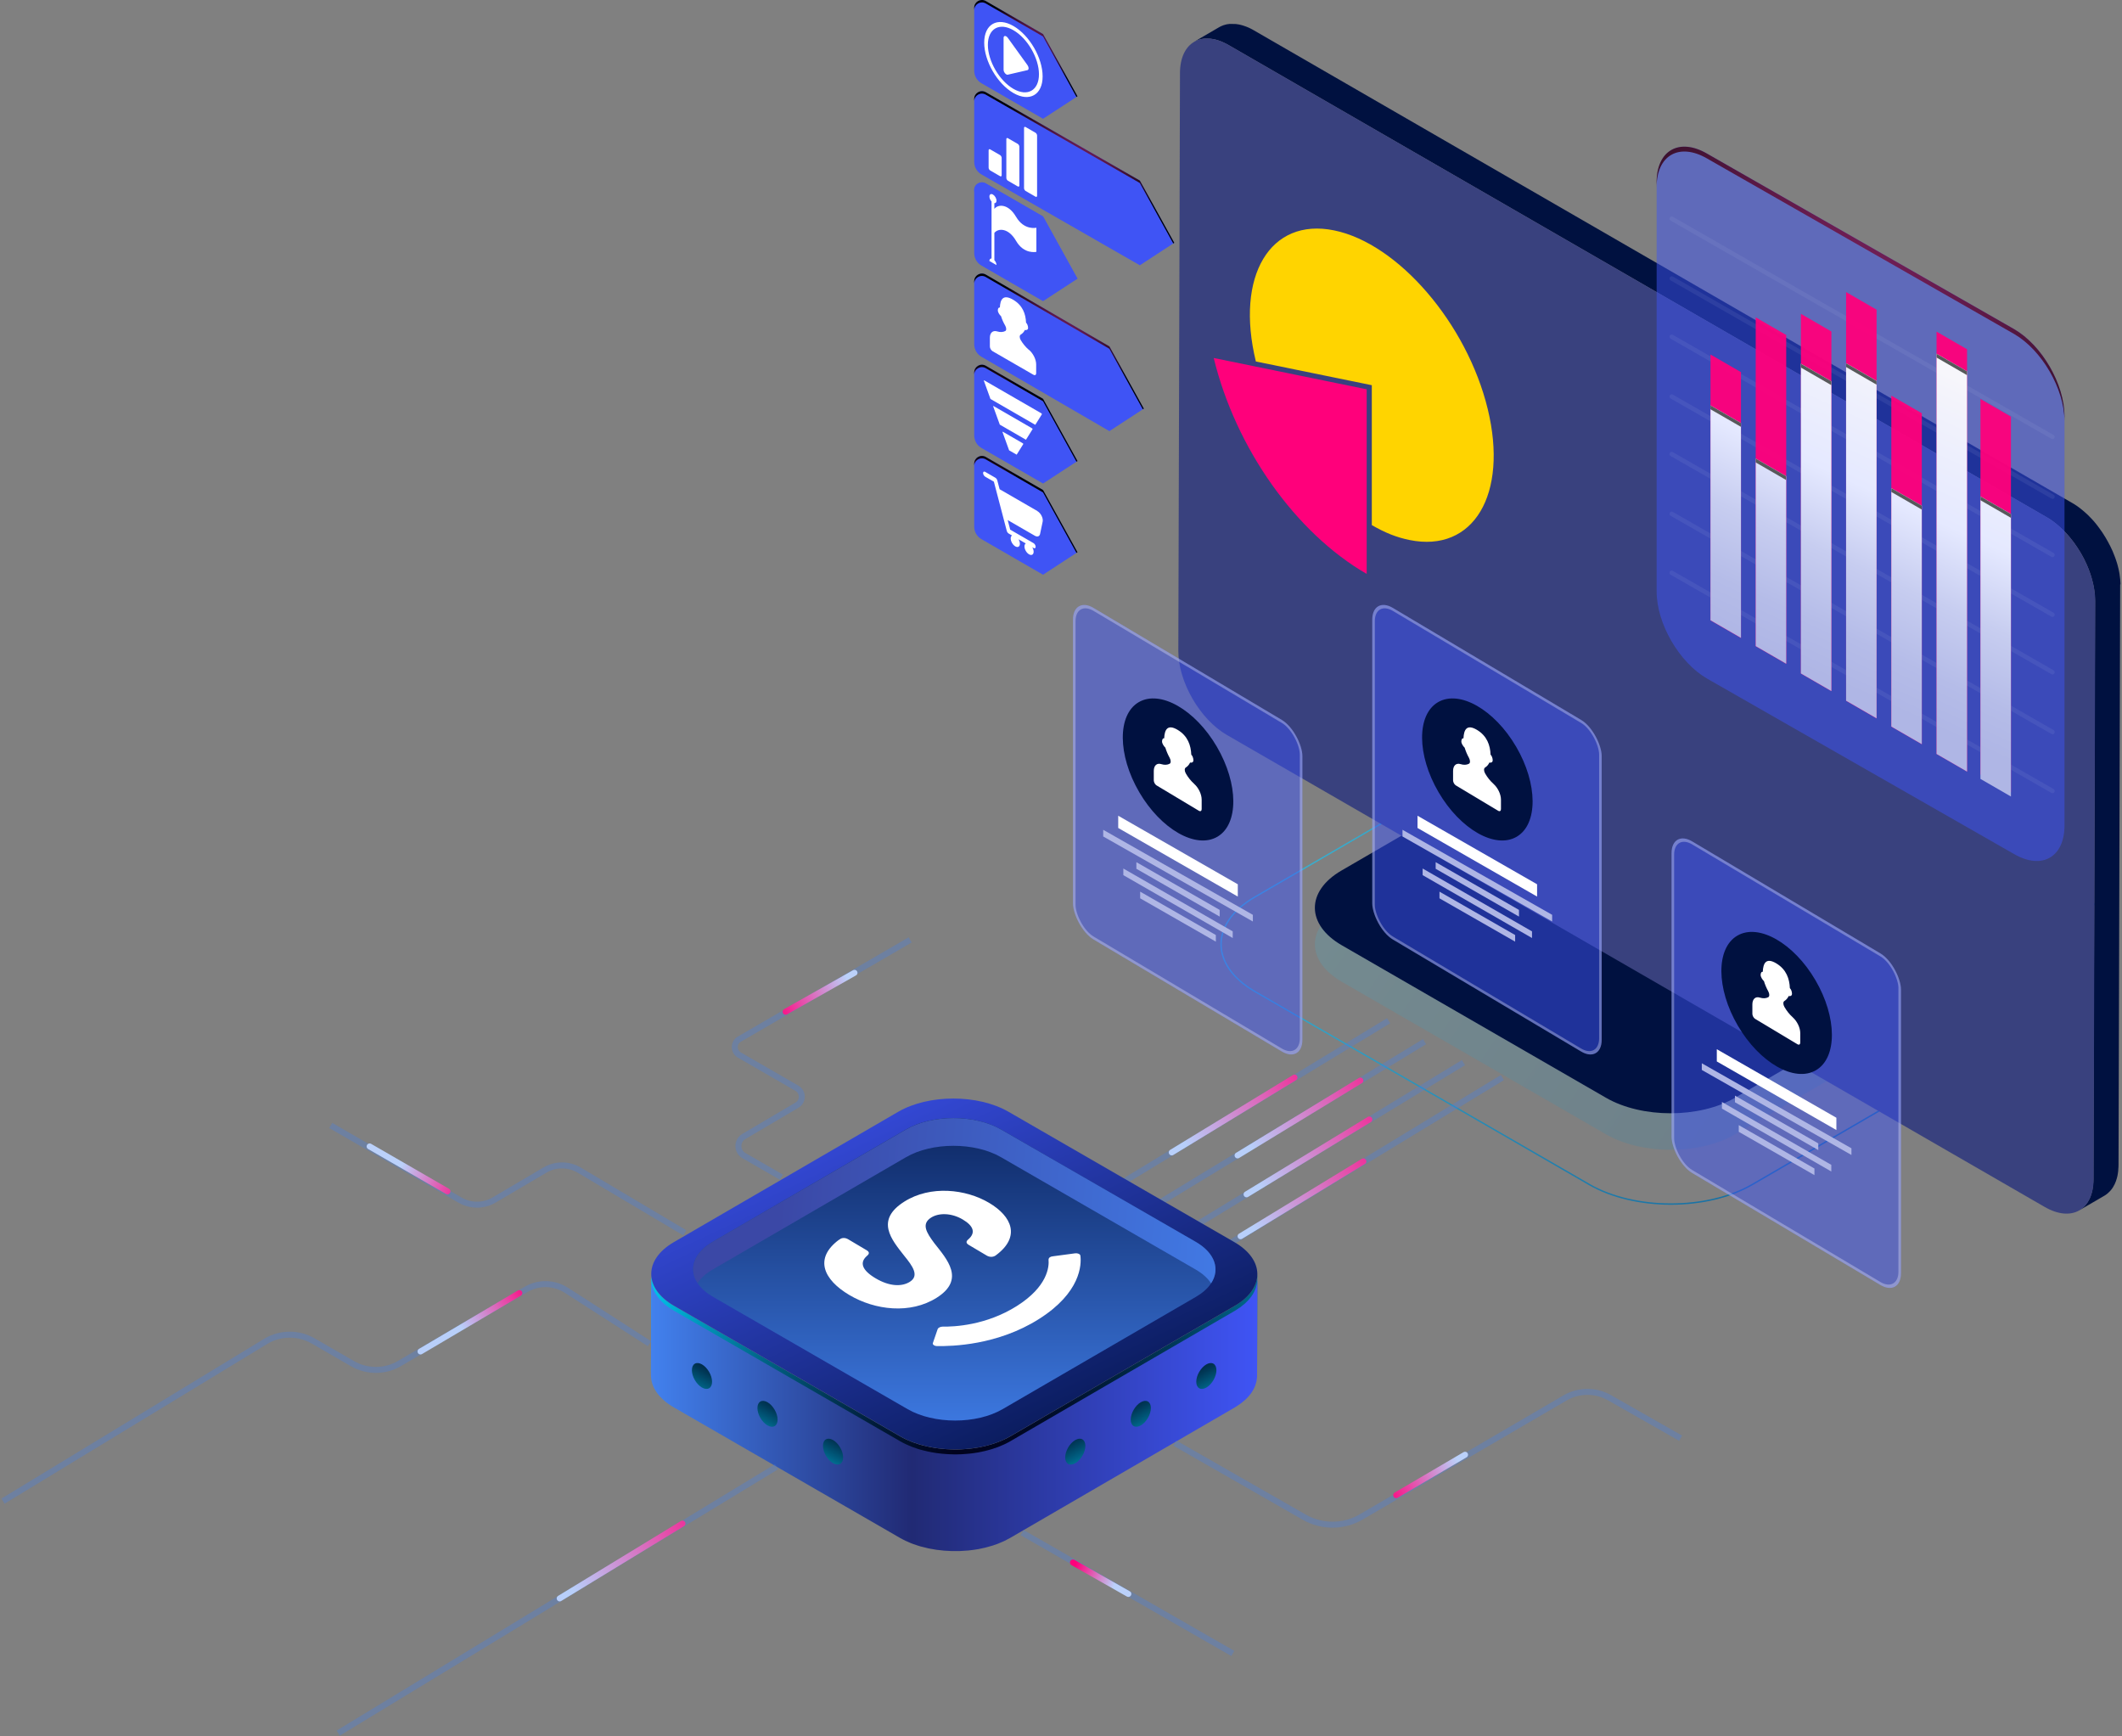 <svg width="709" height="580" viewBox="0 0 709 580" fill="none" xmlns="http://www.w3.org/2000/svg">
<rect x="0" y="0" width="709" height="580" fill="#808080" stroke="none"/>
<path d="M696.247 299.76C711.336 308.465 711.41 322.574 696.412 331.297L585.472 395.725C570.474 404.429 546.108 404.429 531.019 395.725L419.345 331.278C404.256 322.574 404.183 308.465 419.162 299.742L530.102 235.314C545.1 226.61 569.484 226.61 584.573 235.314L696.247 299.76Z" stroke="url(#paint0_linear_3298_15533)" stroke-width="0.47" stroke-miterlimit="10"/>
<path opacity="0.19" d="M667.281 303.059C679.216 309.949 679.271 321.108 667.409 327.998L579.68 378.958C567.818 385.848 548.548 385.848 536.613 378.958L448.315 327.998C436.379 321.108 436.324 309.949 448.168 303.059L535.898 252.099C547.76 245.209 567.029 245.209 578.965 252.099L667.263 303.059H667.281Z" fill="url(#paint1_linear_3298_15533)"/>
<path d="M667.281 290.855C679.216 297.745 679.271 308.904 667.409 315.794L579.68 366.754C567.818 373.644 548.548 373.644 536.613 366.754L448.315 315.794C436.379 308.904 436.324 297.745 448.168 290.855L535.898 239.895C547.76 233.005 567.029 233.005 578.965 239.895L667.263 290.855H667.281Z" fill="#001140"/>
<path d="M708.5 195.238C708.5 194.982 708.481 194.707 708.463 194.45C708.463 194.322 708.445 194.212 708.426 194.084C708.426 194.029 708.426 193.974 708.426 193.919C708.426 193.827 708.426 193.736 708.408 193.644C708.39 193.388 708.353 193.113 708.316 192.856C708.28 192.581 708.243 192.306 708.206 192.032C708.206 192.032 708.206 192.032 708.206 192.013C708.206 192.013 708.206 191.995 708.206 191.977C708.17 191.72 708.115 191.463 708.078 191.207C708.023 190.932 707.968 190.639 707.913 190.364C707.895 190.272 707.858 190.162 707.84 190.071C707.84 190.016 707.803 189.943 707.803 189.888C707.766 189.759 707.748 189.649 707.711 189.521C707.638 189.228 707.565 188.953 707.491 188.66C707.436 188.458 707.363 188.238 707.308 188.037C707.308 188 707.29 187.964 707.271 187.927C707.271 187.89 707.253 187.854 707.235 187.817C707.143 187.542 707.051 187.249 706.96 186.974C706.868 186.699 706.776 186.424 706.666 186.149C706.648 186.094 706.63 186.039 706.611 186.003C706.611 185.966 706.575 185.93 706.556 185.875C706.483 185.71 706.428 185.526 706.354 185.361C706.244 185.105 706.153 184.83 706.043 184.573C705.969 184.39 705.878 184.189 705.804 184.005C705.804 183.969 705.786 183.95 705.768 183.914C705.768 183.877 705.731 183.841 705.713 183.804C705.603 183.547 705.474 183.272 705.346 183.016C705.218 182.723 705.071 182.448 704.924 182.155C704.906 182.118 704.888 182.063 704.851 182.026C704.814 181.971 704.796 181.916 704.759 181.861C704.649 181.642 704.521 181.403 704.411 181.184C704.264 180.909 704.099 180.634 703.934 180.341C703.861 180.194 703.769 180.047 703.696 179.919C703.659 179.864 703.641 179.809 703.604 179.754C703.458 179.516 703.311 179.278 703.164 179.04C702.944 178.691 702.743 178.343 702.504 177.995C702.468 177.94 702.431 177.885 702.394 177.83C702.064 177.335 701.716 176.859 701.368 176.383C701.129 176.053 700.891 175.741 700.653 175.43C700.451 175.173 700.249 174.935 700.047 174.678C699.846 174.422 699.626 174.184 699.424 173.945C699.223 173.707 699.002 173.469 698.782 173.249C698.746 173.212 698.709 173.176 698.672 173.139C698.636 173.102 698.599 173.066 698.562 173.029C698.416 172.864 698.269 172.718 698.104 172.553C697.884 172.314 697.646 172.095 697.426 171.875C697.352 171.801 697.279 171.746 697.206 171.673C697.151 171.618 697.096 171.582 697.041 171.527C696.931 171.417 696.821 171.307 696.692 171.215C696.454 170.995 696.216 170.794 695.977 170.592C695.867 170.5 695.757 170.409 695.666 170.335C695.611 170.299 695.556 170.244 695.501 170.207C695.427 170.134 695.336 170.079 695.262 170.006C695.024 169.822 694.786 169.639 694.547 169.456C694.382 169.328 694.199 169.199 694.034 169.089C693.997 169.071 693.961 169.034 693.942 169.016C693.906 168.998 693.887 168.979 693.85 168.961C693.63 168.796 693.392 168.65 693.154 168.503C692.934 168.356 692.696 168.21 692.457 168.082C692.402 168.045 692.347 168.027 692.292 167.99L419.02 10.181C418.855 10.089 418.672 9.979 418.507 9.887C418.287 9.759 418.067 9.649 417.847 9.539C417.7 9.466 417.553 9.411 417.425 9.338C417.388 9.338 417.352 9.301 417.315 9.283C417.278 9.264 417.223 9.246 417.187 9.228C416.967 9.136 416.747 9.044 416.527 8.953C416.307 8.861 416.087 8.788 415.867 8.715C415.83 8.715 415.793 8.696 415.757 8.678C415.72 8.678 415.683 8.66 415.646 8.641C415.5 8.586 415.353 8.55 415.206 8.495C414.986 8.421 414.748 8.366 414.528 8.312C414.418 8.293 414.308 8.257 414.198 8.238C414.143 8.238 414.106 8.22 414.051 8.202C413.978 8.202 413.905 8.165 413.85 8.165C413.611 8.11 413.373 8.073 413.135 8.055C412.988 8.037 412.841 8.018 412.695 8.018C412.64 8.018 412.603 8.018 412.548 8.018C412.493 8.018 412.456 8.018 412.401 8.018C412.145 8.018 411.888 8 411.631 8C411.521 8 411.411 8 411.301 8C411.21 8 411.136 8 411.045 8C410.953 8 410.861 8 410.788 8C410.476 8.037 410.146 8.073 409.853 8.128C409.78 8.128 409.725 8.165 409.651 8.183C409.34 8.257 409.028 8.33 408.734 8.44C408.716 8.44 408.698 8.458 408.661 8.476C408.221 8.641 407.799 8.825 407.414 9.044L398.981 13.955C399.384 13.717 399.787 13.534 400.227 13.387C400.539 13.277 400.887 13.186 401.217 13.094C401.291 13.094 401.346 13.057 401.419 13.039C401.804 12.966 402.226 12.911 402.629 12.893C402.721 12.893 402.794 12.893 402.886 12.893C403.289 12.893 403.693 12.893 404.133 12.911C404.188 12.911 404.224 12.911 404.279 12.911C404.719 12.948 405.178 13.021 405.636 13.113C405.691 13.113 405.728 13.131 405.783 13.149C406.259 13.259 406.736 13.387 407.213 13.552C407.249 13.552 407.286 13.571 407.304 13.589C407.818 13.772 408.331 13.974 408.844 14.212C408.881 14.212 408.918 14.249 408.954 14.267C409.486 14.505 410.018 14.798 410.568 15.11L683.822 172.791C684.372 173.102 684.922 173.451 685.453 173.817C685.49 173.835 685.527 173.872 685.545 173.89C686.04 174.239 686.535 174.605 687.012 175.008C687.067 175.045 687.122 175.1 687.177 175.136C687.654 175.521 688.112 175.924 688.552 176.346C688.607 176.401 688.662 176.438 688.717 176.492C689.175 176.932 689.634 177.372 690.074 177.848C690.11 177.885 690.147 177.922 690.184 177.958C690.66 178.453 691.119 178.985 691.559 179.516C692.017 180.066 692.457 180.634 692.897 181.22C693.282 181.752 693.667 182.283 694.016 182.833C694.236 183.181 694.456 183.529 694.676 183.877C694.859 184.17 695.042 184.464 695.226 184.757C695.299 184.903 695.391 185.05 695.464 185.178C695.739 185.673 696.032 186.186 696.289 186.699C696.326 186.754 696.344 186.809 696.381 186.864C696.692 187.487 696.986 188.11 697.261 188.751C697.261 188.788 697.279 188.806 697.297 188.843C697.572 189.466 697.829 190.089 698.049 190.73C698.049 190.767 698.086 190.822 698.104 190.859C698.342 191.5 698.562 192.141 698.746 192.801C698.746 192.838 698.764 192.874 698.782 192.911C698.966 193.534 699.131 194.157 699.277 194.78C699.277 194.835 699.314 194.908 699.314 194.963C699.461 195.605 699.589 196.246 699.681 196.887C699.681 196.887 699.681 196.906 699.681 196.924C699.791 197.565 699.864 198.207 699.919 198.83C699.919 198.885 699.919 198.94 699.919 198.995C699.974 199.636 699.993 200.259 699.993 200.882L699.443 393.929C699.443 394.552 699.406 395.139 699.351 395.707C699.351 395.762 699.351 395.817 699.351 395.853C699.296 396.385 699.222 396.879 699.131 397.374C699.131 397.448 699.113 397.503 699.094 397.576C699.003 398.052 698.874 398.492 698.746 398.932C698.727 399.005 698.691 399.097 698.672 399.17C698.544 399.573 698.379 399.958 698.214 400.324C698.196 400.361 698.177 400.416 698.159 400.453C697.957 400.874 697.737 401.259 697.499 401.644C697.462 401.699 697.426 401.735 697.389 401.79C697.187 402.084 696.986 402.358 696.766 402.615C696.692 402.707 696.601 402.798 696.509 402.89C696.307 403.091 696.106 403.293 695.904 403.476C695.812 403.55 695.739 403.623 695.647 403.696C695.354 403.934 695.042 404.154 694.712 404.356L703.146 399.445C703.476 399.262 703.788 399.023 704.081 398.785C704.173 398.712 704.264 398.639 704.338 398.565C704.558 398.382 704.759 398.181 704.943 397.979C705.034 397.887 705.108 397.796 705.199 397.704C705.419 397.448 705.639 397.173 705.823 396.88C705.859 396.825 705.896 396.788 705.933 396.733C705.933 396.733 705.933 396.715 705.951 396.696C706.171 396.348 706.373 395.982 706.574 395.578C706.574 395.578 706.574 395.56 706.574 395.542C706.593 395.505 706.611 395.45 706.63 395.414C706.74 395.175 706.85 394.919 706.96 394.644C707.015 394.516 707.051 394.369 707.088 394.241C707.106 394.168 707.143 394.076 707.161 394.003C707.18 393.929 707.216 393.856 707.235 393.783C707.308 393.508 707.381 393.233 707.455 392.958C707.473 392.866 707.491 392.757 707.51 392.647C707.51 392.573 707.528 392.518 707.546 392.445C707.565 392.353 707.583 392.243 707.601 392.152C707.638 391.895 707.693 391.639 707.711 391.382C707.711 391.236 707.748 391.089 707.748 390.942C707.748 390.887 707.748 390.832 707.748 390.777C707.748 390.723 707.748 390.649 707.766 390.594C707.785 390.338 707.803 390.081 707.821 389.825C707.821 389.568 707.821 389.312 707.84 389.037C707.84 389.037 707.84 389 707.84 388.982L708.39 195.935C708.39 195.696 708.39 195.44 708.39 195.202L708.5 195.238Z" fill="#001140"/>
<path d="M683.842 172.773C692.826 177.958 700.104 190.547 700.068 200.864L699.518 393.911C699.481 404.228 692.166 408.406 683.182 403.22L409.928 245.539C400.944 240.353 393.666 227.764 393.702 217.447L394.252 24.4C394.289 14.084 401.604 9.906 410.588 15.091L683.842 172.773Z" fill="#39417E"/>
<path d="M325.5 23.601V2.59C325.5 0.599 327.644 -0.64 329.371 0.348L348.5 11.39L360.001 32.179L348.5 39.684L327.923 27.806C326.419 26.943 325.5 25.342 325.5 23.601Z" fill="#3F54F5"/>
<path d="M325.5 54.068V33.042C325.5 31.051 327.644 29.812 329.371 30.814L380.843 60.333L392.343 81.122L380.843 88.627L327.923 58.273C326.419 57.409 325.5 55.808 325.5 54.068Z" fill="#3F54F5"/>
<path d="M325.5 84.534V63.508C325.5 61.517 327.644 60.278 329.371 61.28L348.5 72.322L360.001 93.111L348.5 100.616L327.923 88.725C326.419 87.861 325.5 86.26 325.5 84.52V84.534Z" fill="#3F54F5"/>
<path d="M325.5 115V93.974C325.5 91.983 327.644 90.744 329.371 91.746L370.666 115.738L382.166 136.526L370.666 144.031L327.923 119.191C326.419 118.327 325.5 116.726 325.5 114.986V115Z" fill="#3F54F5"/>
<path d="M325.5 145.452V124.426C325.5 122.435 327.644 121.196 329.371 122.198L348.5 133.24L360.001 154.029L348.5 161.534L327.923 149.657C326.419 148.793 325.5 147.192 325.5 145.452Z" fill="#3F54F5"/>
<path d="M325.5 175.918V154.892C325.5 152.901 327.644 151.662 329.371 152.664L348.5 163.706L360.001 184.495L348.5 192L327.923 180.123C326.419 179.259 325.5 177.658 325.5 175.918Z" fill="#3F54F5"/>
<g style="mix-blend-mode:color-dodge">
<path d="M329.371 1.156L348.5 12.198L359.667 32.388L360.001 32.179L348.5 11.39L329.371 0.348C327.644 -0.64 325.5 0.599 325.5 2.59V3.398C325.5 1.406 327.644 0.167 329.371 1.156Z" fill="url(#paint2_radial_3298_15533)"/>
<path d="M329.371 62.088L348.5 73.13L359.667 93.32L360.001 93.111L348.5 72.322L329.371 61.28C327.644 60.292 325.5 61.531 325.5 63.508V64.316C325.5 62.325 327.644 61.085 329.371 62.088Z" fill="#3F54F5"/>
<path d="M329.371 31.622L380.843 61.141L392.009 81.331L392.343 81.122L380.843 60.333L329.371 30.814C327.644 29.826 325.5 31.065 325.5 33.042V33.85C325.5 31.859 327.644 30.619 329.371 31.622Z" fill="url(#paint3_radial_3298_15533)"/>
<path d="M329.371 91.732C327.644 90.744 325.5 91.983 325.5 93.96V94.768C325.5 92.777 327.644 91.537 329.371 92.54L370.666 116.531L381.832 136.721L382.166 136.512L370.666 115.724L329.371 91.732Z" fill="url(#paint4_radial_3298_15533)"/>
<path d="M329.371 122.198C327.644 121.21 325.5 122.449 325.5 124.426V125.234C325.5 123.243 327.644 122.003 329.371 123.006L348.5 134.048L359.667 154.238L360.001 154.029L348.5 133.24L329.371 122.198Z" fill="url(#paint5_radial_3298_15533)"/>
<path d="M329.371 152.664C327.644 151.676 325.5 152.915 325.5 154.892V155.7C325.5 153.709 327.644 152.469 329.371 153.472L348.5 164.514L359.667 184.704L360.001 184.495L348.5 163.706L329.371 152.664Z" fill="url(#paint6_radial_3298_15533)"/>
</g>
<path d="M330.846 56.95L334.146 58.858C334.438 59.025 334.675 58.885 334.675 58.551V52.731C334.675 52.397 334.438 51.993 334.146 51.812L330.846 49.904C330.554 49.737 330.317 49.876 330.317 50.211V56.031C330.317 56.365 330.554 56.769 330.846 56.95ZM336.764 60.375L340.063 62.283C340.356 62.45 340.592 62.311 340.592 61.977V48.999C340.592 48.665 340.356 48.261 340.063 48.08L336.764 46.173C336.471 46.005 336.235 46.145 336.235 46.479V59.456C336.235 59.79 336.471 60.194 336.764 60.375ZM342.152 42.747V62.882C342.152 63.216 342.388 63.62 342.681 63.8L345.98 65.708C346.273 65.875 346.51 65.736 346.51 65.402V45.267C346.51 44.933 346.273 44.529 345.98 44.349L342.681 42.441C342.388 42.274 342.152 42.413 342.152 42.747Z" fill="white"/>
<path d="M346.607 170.724L333.993 163.442L333.227 160.518C333.13 160.142 332.865 159.766 332.559 159.599L329.162 157.635C328.772 157.412 328.466 157.593 328.466 158.039C328.466 158.485 328.786 159.028 329.162 159.25L332.072 160.921L336.374 177.338C336.471 177.714 336.736 178.09 337.042 178.257L338.142 178.897C337.543 179.246 337.543 180.359 338.142 181.39C338.741 182.42 339.715 182.977 340.314 182.643C340.913 182.309 340.913 181.195 340.314 180.164L342.736 181.557C342.138 181.905 342.138 183.019 342.736 184.049C343.335 185.08 344.31 185.637 344.908 185.303C345.507 184.968 345.507 183.854 344.908 182.824L345.34 183.075C345.73 183.297 346.036 183.116 346.036 182.671C346.036 182.225 345.716 181.682 345.34 181.459L337.529 176.948L336.694 173.745L345.758 178.981C346.607 179.468 347.331 179.218 347.512 178.368L348.375 174.261C348.612 173.119 347.763 171.42 346.621 170.766L346.607 170.724Z" fill="white"/>
<path d="M343.753 116.865C342.709 115.974 341.776 114.846 341.038 113.607C340.592 112.855 340.606 112.034 341.038 111.783C341.609 111.449 342.096 110.934 342.43 110.238C342.903 110.363 343.502 110.196 343.502 109.541C343.502 108.887 343.21 108.149 342.82 107.787C342.709 104.932 341.734 101.994 338.448 100.101C335.162 98.207 334.188 100.017 334.076 102.732C333.687 102.649 333.394 103.025 333.394 103.693C333.394 104.362 333.979 105.211 334.466 105.629C334.786 106.701 335.288 107.801 335.859 108.775C336.29 109.541 336.318 110.377 335.859 110.6C335.121 110.989 334.174 111.031 333.144 110.711C331.765 110.293 330.735 111.129 330.735 112.827V115.765C330.735 116.336 331.139 117.032 331.64 117.325L345.298 125.206C345.799 125.498 346.203 125.262 346.203 124.691V121.753C346.203 120.054 345.173 118.035 343.794 116.865H343.753Z" fill="white"/>
<path d="M339.492 72.447C336.917 68.019 333.492 68.159 332.239 69.774V67.88C332.656 67.908 332.949 67.602 332.949 67.045C332.949 66.293 332.42 65.388 331.765 64.998C331.111 64.608 330.582 64.928 330.582 65.666C330.582 66.223 330.874 66.864 331.292 67.309V86.358C330.874 86.33 330.582 86.636 330.582 87.193L332.949 88.558C332.949 88.001 332.656 87.36 332.239 86.915V77.808C333.492 76.193 336.931 76.054 339.492 80.482C342.179 85.104 346.273 84.13 346.273 84.13V76.082C346.273 76.082 342.179 77.056 339.492 72.433V72.447Z" fill="white"/>
<path d="M344.755 143.043L332.099 135.733C331.988 135.663 331.891 135.663 331.807 135.677L334.049 141.859L342.792 146.914L345.034 143.321C344.95 143.21 344.853 143.098 344.741 143.043H344.755Z" fill="white"/>
<path d="M334.926 144.268L337.167 150.45L339.687 151.898L341.929 148.306C341.845 148.195 341.748 148.083 341.637 148.028L335.218 144.324C335.107 144.254 335.009 144.254 334.926 144.268Z" fill="white"/>
<path d="M347.874 138.044L328.981 127.141C328.869 127.072 328.772 127.072 328.688 127.086L330.93 133.282L345.911 141.929L348.152 138.336C348.069 138.225 347.971 138.114 347.86 138.058L347.874 138.044Z" fill="white"/>
<path d="M343.293 21.75L336.722 12.629C336.123 11.808 335.316 11.822 335.316 12.657V23.295C335.316 24.131 336.137 25.078 336.722 24.952L343.293 23.434C343.795 23.323 343.795 22.46 343.293 21.764V21.75ZM338.601 8.689C333.227 5.584 328.841 8.076 328.841 14.245C328.841 20.413 333.213 27.974 338.601 31.079C343.976 34.184 348.361 31.692 348.361 25.523C348.361 19.355 343.989 11.794 338.601 8.689ZM338.601 29.686C333.895 26.971 330.067 20.357 330.067 14.969C330.067 9.58 333.895 7.38 338.601 10.095C343.307 12.81 347.136 19.424 347.136 24.813C347.136 30.202 343.307 32.402 338.601 29.686Z" fill="white"/>
<path d="M456.635 130.059V191.733C432.885 178.028 412.864 149.76 405.53 119.601L456.635 130.059Z" fill="#FF007B"/>
<path d="M458.33 128.685L419.609 120.761C412.667 92.208 424.373 72.596 445.75 76.968C467.145 81.34 490.11 108.037 497.069 136.608C504.028 165.179 492.305 184.774 470.928 180.401C466.645 179.527 462.845 178.028 458.348 175.423V128.685H458.33Z" fill="#FFD400"/>
<rect width="89.237" height="110.777" rx="8" transform="matrix(0.859 0.511 0 1 358.5 199)" fill="#3F54F5" fill-opacity="0.5"/>
<rect x="0.43" y="0.756" width="88.237" height="109.777" rx="7.5" transform="matrix(0.859 0.511 0 1 358.56 198.78)" stroke="white" stroke-opacity="0.3"/>
<path d="M406.749 279.539C413.912 275.351 413.837 261.892 406.581 249.478C399.324 237.064 387.634 230.395 380.471 234.583C373.307 238.771 373.383 252.23 380.639 264.644C387.895 277.058 399.585 283.727 406.749 279.539Z" fill="#001140"/>
<path d="M399.011 261.878C397.931 260.927 396.96 259.72 396.194 258.371C395.729 257.562 395.743 256.682 396.194 256.412C396.782 256.057 397.302 255.489 397.63 254.75C398.122 254.892 398.738 254.708 398.738 253.998C398.738 253.288 398.437 252.493 398.026 252.109C397.903 249.042 396.891 245.89 393.5 243.846C390.095 241.801 389.097 243.746 388.974 246.671C388.563 246.572 388.262 246.998 388.262 247.708C388.262 248.418 388.878 249.326 389.37 249.781C389.712 250.931 390.218 252.109 390.806 253.174C391.257 253.998 391.271 254.892 390.806 255.148C390.04 255.56 389.069 255.617 387.989 255.276C386.567 254.821 385.5 255.716 385.5 257.548V260.714C385.5 261.325 385.924 262.077 386.43 262.39L400.57 270.866C401.09 271.179 401.5 270.923 401.5 270.313V267.146C401.5 265.315 400.433 263.156 399.011 261.893V261.878Z" fill="white"/>
<path d="M411.875 311.158L375.33 290.154V292.366L411.875 313.371V311.158Z" fill="#AFB6E5"/>
<path d="M413.57 295.418L373.617 272.522V276.609L413.57 299.523V295.418Z" fill="white"/>
<path d="M407.521 303.984L379.684 288.03V290.243L407.521 306.215V303.984Z" fill="#AFB6E5"/>
<path d="M368.603 277.216V279.446L418.602 307.856V305.626L368.603 277.216Z" fill="#AFB6E5"/>
<path d="M380.951 297.881V300.111L406.236 314.584V312.371L380.951 297.881Z" fill="#AFB6E5"/>
<rect width="89.237" height="110.777" rx="8" transform="matrix(0.859 0.511 0 1 458.5 199)" fill="#3F54F5" fill-opacity="0.5"/>
<rect x="0.43" y="0.756" width="88.237" height="109.777" rx="7.5" transform="matrix(0.859 0.511 0 1 458.56 198.78)" stroke="white" stroke-opacity="0.3"/>
<path d="M506.749 279.539C513.912 275.351 513.837 261.892 506.581 249.478C499.324 237.064 487.634 230.395 480.471 234.583C473.307 238.771 473.383 252.23 480.639 264.644C487.895 277.058 499.585 283.727 506.749 279.539Z" fill="#001140"/>
<path d="M499.011 261.878C497.931 260.927 496.96 259.72 496.194 258.371C495.729 257.562 495.743 256.682 496.194 256.412C496.782 256.057 497.302 255.489 497.63 254.75C498.122 254.892 498.738 254.708 498.738 253.998C498.738 253.288 498.437 252.493 498.026 252.109C497.903 249.042 496.891 245.89 493.5 243.846C490.095 241.801 489.097 243.746 488.974 246.671C488.563 246.572 488.262 246.998 488.262 247.708C488.262 248.418 488.878 249.326 489.37 249.781C489.712 250.931 490.218 252.109 490.806 253.174C491.257 253.998 491.271 254.892 490.806 255.148C490.04 255.56 489.069 255.617 487.989 255.276C486.567 254.821 485.5 255.716 485.5 257.548V260.714C485.5 261.325 485.924 262.077 486.43 262.39L500.57 270.866C501.09 271.179 501.5 270.923 501.5 270.313V267.146C501.5 265.315 500.433 263.156 499.011 261.893V261.878Z" fill="white"/>
<path d="M511.875 311.158L475.33 290.154V292.366L511.875 313.371V311.158Z" fill="#AFB6E5"/>
<path d="M513.57 295.418L473.617 272.522V276.609L513.57 299.523V295.418Z" fill="white"/>
<path d="M507.521 303.984L479.684 288.03V290.243L507.521 306.215V303.984Z" fill="#AFB6E5"/>
<path d="M468.603 277.216V279.446L518.602 307.856V305.626L468.603 277.216Z" fill="#AFB6E5"/>
<path d="M480.951 297.881V300.111L506.236 314.584V312.371L480.951 297.881Z" fill="#AFB6E5"/>
<rect width="89.237" height="110.777" rx="8" transform="matrix(0.859 0.511 0 1 558.5 277)" fill="#3F54F5" fill-opacity="0.5"/>
<rect x="0.43" y="0.756" width="88.237" height="109.777" rx="7.5" transform="matrix(0.859 0.511 0 1 558.56 276.78)" stroke="white" stroke-opacity="0.3"/>
<path d="M606.749 357.539C613.912 353.351 613.837 339.892 606.581 327.478C599.324 315.064 587.634 308.395 580.471 312.583C573.307 316.771 573.383 330.23 580.639 342.644C587.895 355.058 599.585 361.727 606.749 357.539Z" fill="#001140"/>
<path d="M599.011 339.878C597.931 338.927 596.96 337.72 596.194 336.371C595.729 335.562 595.743 334.682 596.194 334.412C596.782 334.057 597.302 333.489 597.63 332.75C598.122 332.892 598.738 332.708 598.738 331.998C598.738 331.288 598.437 330.493 598.026 330.109C597.903 327.042 596.891 323.89 593.5 321.846C590.095 319.801 589.097 321.746 588.974 324.671C588.563 324.572 588.262 324.998 588.262 325.708C588.262 326.418 588.878 327.326 589.37 327.781C589.712 328.931 590.218 330.109 590.806 331.174C591.257 331.998 591.271 332.892 590.806 333.148C590.04 333.56 589.069 333.617 587.989 333.276C586.567 332.821 585.5 333.716 585.5 335.548V338.714C585.5 339.325 585.924 340.077 586.43 340.39L600.57 348.866C601.09 349.179 601.5 348.923 601.5 348.313V345.146C601.5 343.315 600.433 341.156 599.011 339.893V339.878Z" fill="white"/>
<path d="M611.875 389.158L575.33 368.154V370.366L611.875 391.371V389.158Z" fill="#AFB6E5"/>
<path d="M613.57 373.418L573.617 350.522V354.609L613.57 377.523V373.418Z" fill="white"/>
<path d="M607.521 381.984L579.684 366.03V368.243L607.521 384.215V381.984Z" fill="#AFB6E5"/>
<path d="M568.603 355.216V357.446L618.602 385.856V383.626L568.603 355.216Z" fill="#AFB6E5"/>
<path d="M580.951 375.881V378.111L606.236 392.584V390.371L580.951 375.881Z" fill="#AFB6E5"/>
<path d="M317.5 430L463.968 341" stroke="#4281EE" stroke-opacity="0.3" stroke-width="2" stroke-miterlimit="10"/>
<path d="M391.5 385L432.519 360" stroke="url(#paint7_linear_3298_15533)" stroke-width="2" stroke-linecap="round"/>
<path d="M329.5 437L475.968 348" stroke="#4281EE" stroke-opacity="0.3" stroke-width="2" stroke-miterlimit="10"/>
<path d="M413.5 386L454.519 361" stroke="url(#paint8_linear_3298_15533)" stroke-width="2" stroke-linecap="round"/>
<path d="M342.5 444L488.968 355" stroke="#4281EE" stroke-opacity="0.3" stroke-width="2" stroke-miterlimit="10"/>
<path d="M416.5 399L457.519 374" stroke="url(#paint9_linear_3298_15533)" stroke-width="2" stroke-linecap="round"/>
<path d="M355.5 449L501.968 360" stroke="#4281EE" stroke-opacity="0.3" stroke-width="2" stroke-miterlimit="10"/>
<path d="M414.5 413L455.519 388" stroke="url(#paint10_linear_3298_15533)" stroke-width="2" stroke-linecap="round"/>
<path d="M570.362 51.314C561.066 45.942 553.518 50.243 553.518 60.914V197.648C553.518 208.319 561.048 221.329 570.362 226.7L672.947 285.323C682.244 290.695 689.792 286.394 689.792 275.722V138.989C689.792 128.317 682.262 115.308 672.947 109.936L570.362 51.314Z" fill="#3F54F5" fill-opacity="0.5"/>
<path style="mix-blend-mode:color-dodge" d="M672.929 109.936L570.345 51.314C561.048 45.942 553.5 50.243 553.5 60.914V62.538C553.5 51.867 561.03 47.566 570.345 52.938L672.929 111.56C682.226 116.932 689.774 129.941 689.774 140.613V138.989C689.774 128.317 682.244 115.308 672.929 109.936Z" fill="url(#paint11_radial_3298_15533)"/>
<g style="mix-blend-mode:screen" opacity="0.1">
<path d="M685.777 146.716C686.027 146.716 686.294 146.591 686.419 146.341C686.633 145.985 686.508 145.521 686.152 145.324L558.942 72.425C558.585 72.211 558.122 72.336 557.925 72.693C557.711 73.049 557.836 73.513 558.193 73.71L685.42 146.591C685.545 146.663 685.67 146.698 685.795 146.698L685.777 146.716Z" fill="#AFB6E5"/>
</g>
<g style="mix-blend-mode:screen" opacity="0.1">
<path d="M685.777 166.686C686.027 166.686 686.294 166.561 686.419 166.311C686.633 165.954 686.508 165.49 686.152 165.294L558.942 92.394C558.585 92.18 558.122 92.305 557.925 92.662C557.711 93.019 557.836 93.483 558.193 93.679L685.42 166.561C685.545 166.632 685.67 166.668 685.795 166.668L685.777 166.686Z" fill="#AFB6E5"/>
</g>
<g style="mix-blend-mode:screen" opacity="0.1">
<path d="M685.777 186.137C686.027 186.137 686.294 186.012 686.419 185.762C686.633 185.406 686.508 184.942 686.152 184.745L558.925 111.864C558.568 111.65 558.104 111.775 557.907 112.131C557.693 112.488 557.818 112.952 558.175 113.149L685.402 186.03C685.527 186.102 685.652 186.137 685.777 186.137Z" fill="#AFB6E5"/>
</g>
<g style="mix-blend-mode:screen" opacity="0.1">
<path d="M685.777 206.106C686.027 206.106 686.294 205.964 686.419 205.732C686.633 205.375 686.508 204.911 686.152 204.715L558.925 131.833C558.568 131.619 558.104 131.744 557.907 132.101C557.693 132.458 557.818 132.922 558.175 133.118L685.402 205.999C685.527 206.071 685.652 206.106 685.777 206.106Z" fill="#AFB6E5"/>
</g>
<g style="mix-blend-mode:screen" opacity="0.1">
<path d="M685.777 225.326C686.027 225.326 686.294 225.201 686.419 224.951C686.633 224.595 686.508 224.131 686.152 223.934L558.925 151.053C558.568 150.839 558.104 150.963 557.907 151.32C557.693 151.677 557.818 152.141 558.175 152.338L685.402 225.219C685.527 225.291 685.652 225.326 685.777 225.326Z" fill="#AFB6E5"/>
</g>
<g style="mix-blend-mode:screen" opacity="0.1">
<path d="M685.777 245.295C686.027 245.295 686.294 245.171 686.419 244.921C686.633 244.564 686.508 244.1 686.152 243.904L558.925 171.022C558.568 170.808 558.104 170.933 557.907 171.29C557.693 171.647 557.818 172.111 558.175 172.307L685.402 245.188C685.527 245.26 685.652 245.295 685.777 245.295Z" fill="#AFB6E5"/>
</g>
<g style="mix-blend-mode:screen" opacity="0.1">
<path d="M685.777 264.997C686.027 264.997 686.294 264.872 686.419 264.622C686.633 264.265 686.508 263.801 686.152 263.605L558.925 190.724C558.568 190.509 558.104 190.634 557.907 190.991C557.693 191.348 557.818 191.812 558.175 192.008L685.402 264.89C685.527 264.961 685.652 264.997 685.777 264.997Z" fill="#AFB6E5"/>
</g>
<path opacity="0.95" d="M657.227 116.682L647.038 110.793V251.881L657.227 257.77V116.682ZM671.894 139.185L661.705 133.296V258.715L671.894 264.604V139.185ZM616.81 97.587V234.124L626.999 240.013V103.458L616.81 97.569V97.587ZM642.113 138.061L631.924 132.172V242.744L642.113 248.633V138.061ZM611.903 110.739L601.714 104.85V225.005L611.903 230.894V110.722V110.739ZM571.505 118.431V207.249L581.693 213.138V124.32L571.505 118.431ZM596.807 111.917L586.618 106.028V215.886L596.807 221.775V111.917Z" fill="#FF007B"/>
<path d="M657.227 124.052L647.038 118.163V251.881L657.227 257.77V124.052ZM671.894 171.718L661.705 165.829V260.214L671.894 266.103V171.718ZM616.81 121.34V234.088L626.999 239.977V127.229L616.81 121.34ZM642.113 168.952L631.924 163.063V242.726L642.113 248.615V168.952ZM611.903 127.389L601.714 121.5V224.987L611.903 230.876V127.389ZM571.505 135.438V207.213L581.693 213.102V141.327L571.505 135.438ZM596.807 159.083L586.618 153.194V215.85L596.807 221.739V159.083Z" fill="url(#paint12_linear_3298_15533)"/>
<g style="mix-blend-mode:color-dodge">
<path d="M671.894 173.003L661.705 167.114V165.847L671.894 171.736V173.003Z" fill="#58595B"/>
<path d="M657.227 125.337L647.038 119.448V118.181L657.227 124.052V125.337Z" fill="#58595B"/>
<path d="M596.789 160.368L586.6 154.479V153.194L596.789 159.083V160.368Z" fill="#58595B"/>
<path d="M611.885 128.674L601.696 122.785V121.518L611.885 127.389V128.674Z" fill="#58595B"/>
<path d="M581.676 141.327V142.594L571.487 136.723V135.438L581.676 141.327Z" fill="#58595B"/>
<path d="M642.113 170.237L631.924 164.348V163.081L642.113 168.952V170.237Z" fill="#58595B"/>
<path d="M626.999 128.514L616.81 122.625V121.358L626.999 127.247V128.514Z" fill="#58595B"/>
</g>
<path d="M420.039 426.461C420.013 426.737 419.995 427.012 419.941 427.279C419.897 427.501 419.835 427.723 419.772 427.945C419.701 428.203 419.639 428.46 419.55 428.718C419.417 429.1 419.257 429.482 419.07 429.864C419.035 429.926 419.008 429.997 418.972 430.059C418.759 430.468 418.519 430.868 418.243 431.268C418.199 431.33 418.155 431.383 418.119 431.445C417.861 431.81 417.577 432.165 417.266 432.512C417.203 432.583 417.15 432.645 417.097 432.716C416.759 433.08 416.394 433.436 416.003 433.791C415.754 434.013 415.479 434.235 415.203 434.448C414.963 434.644 414.732 434.839 414.474 435.026C414.181 435.239 413.852 435.444 413.541 435.648C413.212 435.861 412.901 436.083 412.554 436.288L337.571 479.841C337.011 480.169 336.415 480.471 335.811 480.765C335.651 480.845 335.491 480.916 335.331 480.987C334.789 481.236 334.228 481.475 333.66 481.698C333.588 481.724 333.517 481.76 333.437 481.786C332.833 482.017 332.202 482.231 331.571 482.426C331.135 482.568 330.682 482.684 330.228 482.808C329.89 482.897 329.553 483.004 329.206 483.084C328.735 483.199 328.255 483.297 327.766 483.395C327.437 483.457 327.117 483.537 326.779 483.59C325.801 483.759 324.814 483.901 323.819 483.999C323.517 484.034 323.205 484.052 322.894 484.079C322.308 484.123 321.721 484.167 321.134 484.194C320.761 484.212 320.379 484.221 320.005 484.23C319.534 484.23 319.054 484.239 318.583 484.23C318.183 484.23 317.783 484.212 317.392 484.194C316.947 484.176 316.512 484.15 316.076 484.123C315.676 484.096 315.276 484.061 314.876 484.025C314.44 483.981 314.005 483.936 313.578 483.883C313.187 483.83 312.805 483.777 312.414 483.723C311.951 483.652 311.489 483.572 311.036 483.483C310.671 483.412 310.316 483.341 309.951 483.261C309.409 483.146 308.867 483.004 308.333 482.87C307.987 482.781 307.64 482.693 307.293 482.595C307.107 482.542 306.929 482.479 306.742 482.426C306.209 482.257 305.675 482.08 305.16 481.884C305.009 481.831 304.857 481.777 304.706 481.715C304.235 481.538 303.782 481.333 303.328 481.129C303.106 481.031 302.875 480.942 302.653 480.836C301.995 480.525 301.355 480.196 300.742 479.841L225.269 436.288C220.14 433.329 217.571 429.437 217.589 425.555L217.5 457.824C217.491 461.707 220.051 465.589 225.181 468.557L300.653 512.11C301.266 512.465 301.906 512.794 302.564 513.105C302.777 513.212 303.008 513.301 303.231 513.398C303.622 513.576 304.004 513.754 304.404 513.914C304.475 513.94 304.546 513.967 304.617 513.994C304.769 514.047 304.92 514.1 305.071 514.162C305.586 514.358 306.12 514.535 306.653 514.704C306.84 514.758 307.018 514.82 307.204 514.873C307.329 514.909 307.444 514.953 307.569 514.989C307.791 515.051 308.013 515.095 308.235 515.149C308.769 515.291 309.302 515.424 309.853 515.548C309.996 515.584 310.138 515.619 310.289 515.655C310.502 515.699 310.725 515.726 310.938 515.77C311.391 515.859 311.854 515.939 312.316 516.01C312.502 516.037 312.68 516.081 312.867 516.108C313.071 516.135 313.276 516.153 313.48 516.179C313.916 516.232 314.343 516.286 314.778 516.321C314.983 516.339 315.187 516.375 315.4 516.392C315.596 516.41 315.792 516.41 315.987 516.428C316.423 516.455 316.867 516.481 317.303 516.499C317.525 516.499 317.747 516.526 317.97 516.535C318.147 516.535 318.325 516.535 318.503 516.535C318.983 516.535 319.454 516.535 319.925 516.535C320.165 516.535 320.396 516.535 320.636 516.535C320.779 516.535 320.912 516.517 321.054 516.508C321.641 516.481 322.228 516.437 322.814 516.392C323.045 516.375 323.285 516.366 323.525 516.348C323.597 516.348 323.668 516.321 323.739 516.321C324.734 516.215 325.721 516.081 326.699 515.913C326.744 515.913 326.797 515.904 326.841 515.895C327.126 515.842 327.401 515.77 327.677 515.717C328.157 515.619 328.637 515.522 329.117 515.406C329.464 515.326 329.801 515.22 330.139 515.131C330.593 515.006 331.037 514.891 331.482 514.749C331.579 514.722 331.677 514.695 331.766 514.669C332.299 514.491 332.833 514.305 333.348 514.109C333.42 514.082 333.491 514.047 333.571 514.02C334.14 513.798 334.691 513.558 335.242 513.309C335.402 513.238 335.562 513.158 335.722 513.087C336.326 512.794 336.913 512.492 337.482 512.163L412.465 468.61C412.572 468.548 412.679 468.486 412.785 468.424C413.025 468.282 413.23 468.122 413.452 467.979C413.772 467.775 414.092 467.571 414.385 467.358C414.643 467.171 414.874 466.976 415.114 466.78C415.39 466.558 415.666 466.345 415.914 466.123C415.968 466.078 416.03 466.034 416.074 465.989C416.412 465.678 416.714 465.367 417.008 465.048C417.07 464.985 417.123 464.914 417.177 464.843C417.346 464.648 417.523 464.452 417.683 464.248C417.808 464.088 417.915 463.928 418.03 463.777C418.075 463.715 418.119 463.662 418.155 463.599C418.359 463.297 418.555 463.004 418.724 462.693C418.777 462.595 418.83 462.489 418.884 462.391C418.919 462.329 418.955 462.267 418.981 462.196C419.141 461.867 419.292 461.547 419.417 461.209C419.435 461.156 419.444 461.103 419.461 461.049C419.55 460.792 419.612 460.534 419.684 460.276C419.728 460.099 419.799 459.93 419.835 459.752C419.844 459.708 419.835 459.654 419.853 459.61C419.906 459.335 419.924 459.068 419.95 458.793C419.968 458.615 420.004 458.437 420.013 458.26C420.013 458.18 420.013 458.109 420.013 458.029L420.101 425.759C420.101 426.017 420.057 426.266 420.039 426.523V426.461Z" fill="url(#paint13_linear_3298_15533)"/>
<path d="M420.039 428.105C420.013 428.38 419.995 428.656 419.941 428.922C419.897 429.144 419.835 429.366 419.772 429.589C419.701 429.846 419.639 430.104 419.55 430.362C419.417 430.744 419.257 431.126 419.07 431.508C419.035 431.57 419.008 431.641 418.972 431.703C418.759 432.112 418.519 432.512 418.243 432.911C418.199 432.974 418.155 433.027 418.119 433.089C417.861 433.453 417.577 433.809 417.266 434.155C417.203 434.226 417.15 434.289 417.097 434.36C416.759 434.724 416.394 435.079 416.003 435.435C415.754 435.657 415.479 435.879 415.203 436.092C414.963 436.288 414.732 436.483 414.474 436.67C414.181 436.883 413.852 437.087 413.541 437.292C413.212 437.505 412.901 437.727 412.554 437.931L337.571 481.484C337.011 481.813 336.415 482.115 335.811 482.408C335.651 482.488 335.491 482.559 335.331 482.63C334.789 482.879 334.228 483.119 333.66 483.341C333.588 483.368 333.517 483.403 333.437 483.43C332.833 483.661 332.202 483.874 331.571 484.07C331.135 484.212 330.682 484.327 330.228 484.452C329.89 484.541 329.553 484.647 329.206 484.727C328.735 484.843 328.255 484.94 327.766 485.038C327.437 485.1 327.117 485.18 326.779 485.234C325.801 485.402 324.814 485.545 323.819 485.642C323.517 485.678 323.205 485.696 322.894 485.722C322.308 485.767 321.721 485.811 321.134 485.838C320.761 485.856 320.379 485.864 320.005 485.873C319.534 485.873 319.054 485.882 318.583 485.873C318.183 485.873 317.783 485.856 317.392 485.838C316.947 485.82 316.512 485.793 316.076 485.767C315.676 485.74 315.276 485.705 314.876 485.669C314.44 485.625 314.005 485.58 313.578 485.527C313.187 485.474 312.805 485.42 312.414 485.367C311.951 485.296 311.489 485.216 311.036 485.127C310.671 485.056 310.316 484.985 309.951 484.905C309.409 484.789 308.867 484.647 308.333 484.514C307.987 484.425 307.64 484.336 307.293 484.239C307.107 484.185 306.929 484.123 306.742 484.07C306.209 483.901 305.675 483.723 305.16 483.528C305.009 483.474 304.857 483.421 304.706 483.359C304.235 483.181 303.782 482.977 303.328 482.773C303.106 482.675 302.875 482.586 302.653 482.479C301.995 482.168 301.355 481.84 300.742 481.484L225.269 437.931C220.14 434.973 217.571 431.081 217.589 427.199L217.5 459.468C217.491 463.351 220.051 467.233 225.181 470.201L300.653 513.754C301.266 514.109 301.906 514.438 302.564 514.749C302.777 514.855 303.008 514.944 303.231 515.042C303.622 515.22 304.004 515.397 304.404 515.557C304.475 515.584 304.546 515.611 304.617 515.637C304.769 515.691 304.92 515.744 305.071 515.806C305.586 516.001 306.12 516.179 306.653 516.348C306.84 516.401 307.018 516.463 307.204 516.517C307.329 516.552 307.444 516.597 307.569 516.632C307.791 516.694 308.013 516.739 308.235 516.792C308.769 516.934 309.302 517.068 309.853 517.192C309.996 517.228 310.138 517.263 310.289 517.299C310.502 517.343 310.725 517.37 310.938 517.414C311.391 517.503 311.854 517.583 312.316 517.654C312.502 517.681 312.68 517.725 312.867 517.752C313.071 517.778 313.276 517.796 313.48 517.823C313.916 517.876 314.343 517.929 314.778 517.965C314.983 517.983 315.187 518.018 315.4 518.036C315.596 518.054 315.792 518.054 315.987 518.072C316.423 518.098 316.867 518.125 317.303 518.143C317.525 518.143 317.747 518.169 317.97 518.178C318.147 518.178 318.325 518.178 318.503 518.178C318.983 518.178 319.454 518.178 319.925 518.178C320.165 518.178 320.396 518.178 320.636 518.178C320.779 518.178 320.912 518.16 321.054 518.152C321.641 518.125 322.228 518.08 322.814 518.036C323.045 518.018 323.285 518.009 323.525 517.992C323.597 517.992 323.668 517.965 323.739 517.965C324.734 517.858 325.721 517.725 326.699 517.556C326.744 517.556 326.797 517.547 326.841 517.539C327.126 517.485 327.401 517.414 327.677 517.361C328.157 517.263 328.637 517.165 329.117 517.05C329.464 516.97 329.801 516.863 330.139 516.774C330.593 516.65 331.037 516.535 331.482 516.392C331.579 516.366 331.677 516.339 331.766 516.312C332.299 516.135 332.833 515.948 333.348 515.753C333.42 515.726 333.491 515.691 333.571 515.664C334.14 515.442 334.691 515.202 335.242 514.953C335.402 514.882 335.562 514.802 335.722 514.731C336.326 514.438 336.913 514.136 337.482 513.807L412.465 470.254C412.572 470.192 412.679 470.13 412.785 470.067C413.025 469.925 413.23 469.765 413.452 469.623C413.772 469.419 414.092 469.214 414.385 469.001C414.643 468.815 414.874 468.619 415.114 468.424C415.39 468.202 415.666 467.988 415.914 467.766C415.968 467.722 416.03 467.677 416.074 467.633C416.412 467.322 416.714 467.011 417.008 466.691C417.07 466.629 417.123 466.558 417.177 466.487C417.346 466.291 417.523 466.096 417.683 465.892C417.808 465.732 417.915 465.572 418.03 465.421C418.075 465.358 418.119 465.305 418.155 465.243C418.359 464.941 418.555 464.648 418.724 464.337C418.777 464.239 418.83 464.132 418.884 464.035C418.919 463.972 418.955 463.91 418.981 463.839C419.141 463.51 419.292 463.191 419.417 462.853C419.435 462.8 419.444 462.746 419.461 462.693C419.55 462.435 419.612 462.178 419.684 461.92C419.728 461.742 419.799 461.574 419.835 461.396C419.844 461.351 419.835 461.298 419.853 461.254C419.906 460.978 419.924 460.712 419.95 460.436C419.968 460.259 420.004 460.081 420.013 459.903C420.013 459.823 420.013 459.752 420.013 459.672L420.101 427.403C420.101 427.661 420.057 427.909 420.039 428.167V428.105Z" fill="url(#paint14_linear_3298_15533)"/>
<path d="M359.259 481.093C357.401 482.168 355.899 484.763 355.908 486.904C355.908 489.027 357.428 489.889 359.286 488.814C361.135 487.748 362.637 485.145 362.637 483.021C362.637 480.889 361.117 480.027 359.268 481.093" fill="url(#paint15_linear_3298_15533)"/>
<path d="M381.154 468.468C379.305 469.534 377.794 472.137 377.803 474.279C377.803 476.402 379.323 477.264 381.181 476.189C383.039 475.114 384.541 472.52 384.532 470.387C384.532 468.255 383.012 467.393 381.154 468.468Z" fill="url(#paint16_linear_3298_15533)"/>
<path d="M403.049 455.825C401.191 456.9 399.689 459.494 399.698 461.636C399.698 463.759 401.218 464.621 403.076 463.546C404.934 462.471 406.436 459.877 406.427 457.744C406.427 455.612 404.907 454.75 403.049 455.825Z" fill="url(#paint17_linear_3298_15533)"/>
<path d="M278.348 481.093C280.206 482.168 281.708 484.763 281.7 486.904C281.7 489.027 280.179 489.889 278.321 488.814C276.472 487.748 274.97 485.145 274.97 483.021C274.97 480.889 276.49 480.027 278.339 481.093" fill="url(#paint18_linear_3298_15533)"/>
<path d="M256.453 468.468C258.302 469.534 259.813 472.137 259.804 474.279C259.804 476.402 258.284 477.264 256.426 476.189C254.568 475.114 253.066 472.52 253.075 470.387C253.075 468.255 254.595 467.393 256.453 468.468Z" fill="url(#paint19_linear_3298_15533)"/>
<path d="M234.558 455.825C236.416 456.9 237.918 459.494 237.909 461.636C237.909 463.759 236.389 464.621 234.531 463.546C232.673 462.471 231.171 459.877 231.18 457.744C231.18 455.612 232.7 454.75 234.558 455.825Z" fill="url(#paint20_linear_3298_15533)"/>
<path d="M412.421 414.964C422.617 420.846 422.671 430.388 412.545 436.27L337.562 479.823C327.428 485.705 310.947 485.705 300.751 479.823L225.278 436.27C215.082 430.388 215.029 420.846 225.154 414.964L300.137 371.411C310.271 365.53 326.752 365.53 336.949 371.411L412.421 414.964Z" fill="url(#paint21_linear_3298_15533)"/>
<path d="M372.364 419.522C378.204 422.889 378.231 428.354 372.435 431.721L329.516 456.651C323.72 460.019 314.288 460.019 308.448 456.651L265.254 431.721C259.413 428.354 259.387 422.889 265.183 419.522L308.101 394.592C313.897 391.224 323.329 391.224 329.169 394.592L372.364 419.522Z" fill="url(#paint22_linear_3298_15533)"/>
<path d="M399.504 414.867C408.296 419.94 408.34 428.158 399.611 433.231L334.984 470.769C326.254 475.842 312.049 475.842 303.257 470.769L238.203 433.231C229.411 428.158 229.367 419.94 238.097 414.867L302.723 377.329C311.453 372.255 325.658 372.255 334.45 377.329L399.504 414.867Z" fill="url(#paint23_linear_3298_15533)"/>
<g clip-path="url(#clip0_3298_15533)">
<path d="M351.733 419.71L359.25 418.705C360.128 418.619 360.896 418.953 360.977 419.487C361.374 422.517 361.101 431.828 347.131 440.663C333.261 449.435 318.082 449.779 313.029 449.695C312.154 449.662 311.489 449.145 311.697 448.662L313.293 444.021C313.501 443.538 314.191 443.219 314.97 443.195C318.76 443.258 329.469 442.812 339.772 436.296C350.076 429.779 350.563 423.145 350.339 420.826C350.357 420.229 350.856 419.796 351.733 419.71Z" fill="white"/>
<path d="M283.757 432.623C292.355 437.726 304.169 439.114 312.97 433.548C322.638 427.434 316.394 420.689 312.145 415.28C309.52 411.746 307.768 408.883 311.114 406.766C313.717 405.12 317.944 405.197 321.682 407.415C325.296 409.56 326.051 411.832 323.575 414.009C322.708 414.71 322.71 415.32 323.707 415.912L329.688 419.461C330.685 420.053 331.928 420.031 332.795 419.33C341.096 413.163 338.084 406.361 330.483 401.85C322.757 397.264 310.943 395.875 302.143 401.441C292.35 407.634 297.847 414.088 302.096 419.497C304.97 423.026 307.221 426.185 303.998 428.224C301.395 429.87 297.293 429.867 292.558 427.057C288.072 424.394 287.067 421.822 289.667 419.566C290.534 418.865 290.532 418.256 289.535 417.664L283.429 414.04C282.432 413.449 281.313 413.393 280.322 414.172C271.897 420.417 275.159 427.52 283.757 432.623Z" fill="white"/>
</g>
<path d="M238.097 424.133L302.724 386.595C311.454 381.522 325.659 381.522 334.451 386.595L399.505 424.133C401.843 425.484 403.541 427.056 404.643 428.727C407.71 424.08 406.003 418.616 399.505 414.867L334.451 377.329C325.659 372.255 311.454 372.255 302.724 377.329L238.097 414.867C231.688 418.589 230.026 424.009 233.066 428.638C234.151 426.994 235.813 425.457 238.097 424.133Z" fill="url(#paint24_linear_3298_15533)"/>
<path d="M110.5 376L153.738 400.951C157.257 402.975 161.591 402.963 165.085 400.902L182.074 390.894C185.617 388.809 190 388.821 193.531 390.919L228.806 411.86" stroke="#4281EE" stroke-opacity="0.3" stroke-width="2" stroke-miterlimit="10"/>
<path d="M217.007 448.906L189.203 431.037C185.141 428.421 179.955 428.322 175.782 430.753L133.47 455.52C128.63 458.358 122.642 458.37 117.777 455.569L104.628 447.98C99.763 445.179 93.775 445.191 88.936 448.029L1 501.5" stroke="#4281EE" stroke-opacity="0.3" stroke-width="2" stroke-miterlimit="10"/>
<path d="M341.5 512L411.913 552.389" stroke="#4281EE" stroke-opacity="0.3" stroke-width="2" stroke-miterlimit="10"/>
<path d="M392.5 482.096L435.787 506.862C441.689 510.231 448.937 510.206 454.801 506.776L522.893 467.029C527.474 464.351 533.141 464.326 537.746 466.942L561.526 480.479" stroke="#4281EE" stroke-opacity="0.3" stroke-width="2" stroke-miterlimit="10"/>
<path d="M261.083 393.284L248.564 386.066C246.107 384.646 246.094 381.117 248.539 379.673L266.281 369.209C268.442 367.938 268.429 364.816 266.256 363.557L247.033 352.464C244.995 351.291 244.983 348.342 247.033 347.158L304.111 314" stroke="#4281EE" stroke-opacity="0.3" stroke-width="2" stroke-miterlimit="10"/>
<path d="M113 579L259.468 490" stroke="#4281EE" stroke-opacity="0.3" stroke-width="2" stroke-miterlimit="10"/>
<path d="M187 534L228.019 509" stroke="url(#paint25_linear_3298_15533)" stroke-width="2" stroke-linecap="round"/>
<path d="M140.5 451.5L173.519 432" stroke="url(#paint26_linear_3298_15533)" stroke-width="2" stroke-linecap="round"/>
<path d="M123.5 383L149.5 398" stroke="url(#paint27_linear_3298_15533)" stroke-width="2" stroke-linecap="round"/>
<path d="M285.5 325L262.5 338" stroke="url(#paint28_linear_3298_15533)" stroke-width="2" stroke-linecap="round"/>
<path d="M489.5 486L466.5 499.5" stroke="url(#paint29_linear_3298_15533)" stroke-width="2" stroke-linecap="round"/>
<path d="M377 532.5L358.5 522" stroke="url(#paint30_linear_3298_15533)" stroke-width="2" stroke-linecap="round"/>
<defs>
<linearGradient id="paint0_linear_3298_15533" x1="442.299" y1="250.303" x2="673.232" y2="380.861" gradientUnits="userSpaceOnUse">
<stop stop-color="#3DB3D1"/>
<stop offset="0.14" stop-color="#34A3C6"/>
<stop offset="0.51" stop-color="#2180AE"/>
<stop offset="0.81" stop-color="#156A9F"/>
<stop offset="1" stop-color="#11639A"/>
</linearGradient>
<linearGradient id="paint1_linear_3298_15533" x1="479.593" y1="262.287" x2="719.36" y2="425.696" gradientUnits="userSpaceOnUse">
<stop stop-color="#3DB3D1"/>
<stop offset="0.14" stop-color="#34A3C6"/>
<stop offset="0.51" stop-color="#2180AE"/>
<stop offset="0.81" stop-color="#156A9F"/>
<stop offset="1" stop-color="#11639A"/>
</linearGradient>
<radialGradient id="paint2_radial_3298_15533" cx="0" cy="0" r="1" gradientUnits="userSpaceOnUse" gradientTransform="translate(342.75 16.194) scale(16.735 16.737)">
<stop stop-color="#711F56"/>
<stop offset="0.16" stop-color="#6B1D51"/>
<stop offset="0.36" stop-color="#5C1946"/>
<stop offset="0.58" stop-color="#421232"/>
<stop offset="0.82" stop-color="#1F0818"/>
<stop offset="1"/>
</radialGradient>
<radialGradient id="paint3_radial_3298_15533" cx="0" cy="0" r="1" gradientUnits="userSpaceOnUse" gradientTransform="translate(358.915 55.892) scale(29.697 29.7)">
<stop stop-color="#711F56"/>
<stop offset="0.16" stop-color="#6B1D51"/>
<stop offset="0.36" stop-color="#5C1946"/>
<stop offset="0.58" stop-color="#421232"/>
<stop offset="0.82" stop-color="#1F0818"/>
<stop offset="1"/>
</radialGradient>
<radialGradient id="paint4_radial_3298_15533" cx="0" cy="0" r="1" gradientUnits="userSpaceOnUse" gradientTransform="translate(353.833 114.053) scale(25.66 25.662)">
<stop stop-color="#711F56"/>
<stop offset="0.16" stop-color="#6B1D51"/>
<stop offset="0.36" stop-color="#5C1946"/>
<stop offset="0.58" stop-color="#421232"/>
<stop offset="0.82" stop-color="#1F0818"/>
<stop offset="1"/>
</radialGradient>
<radialGradient id="paint5_radial_3298_15533" cx="0" cy="0" r="1" gradientUnits="userSpaceOnUse" gradientTransform="translate(326.196 138.044) scale(16.735 16.737)">
<stop stop-color="#711F56"/>
<stop offset="0.16" stop-color="#6B1D51"/>
<stop offset="0.36" stop-color="#5C1946"/>
<stop offset="0.58" stop-color="#421232"/>
<stop offset="0.82" stop-color="#1F0818"/>
<stop offset="1"/>
</radialGradient>
<radialGradient id="paint6_radial_3298_15533" cx="0" cy="0" r="1" gradientUnits="userSpaceOnUse" gradientTransform="translate(326.196 168.51) scale(16.735 16.737)">
<stop stop-color="#711F56"/>
<stop offset="0.16" stop-color="#6B1D51"/>
<stop offset="0.36" stop-color="#5C1946"/>
<stop offset="0.58" stop-color="#421232"/>
<stop offset="0.82" stop-color="#1F0818"/>
<stop offset="1"/>
</radialGradient>
<linearGradient id="paint7_linear_3298_15533" x1="446" y1="351" x2="395.895" y2="382.155" gradientUnits="userSpaceOnUse">
<stop stop-color="#FF007B"/>
<stop offset="1" stop-color="#B8CFFA"/>
</linearGradient>
<linearGradient id="paint8_linear_3298_15533" x1="468" y1="352" x2="417.895" y2="383.155" gradientUnits="userSpaceOnUse">
<stop stop-color="#FF007B"/>
<stop offset="1" stop-color="#B8CFFA"/>
</linearGradient>
<linearGradient id="paint9_linear_3298_15533" x1="471" y1="365" x2="420.895" y2="396.155" gradientUnits="userSpaceOnUse">
<stop stop-color="#FF007B"/>
<stop offset="1" stop-color="#B8CFFA"/>
</linearGradient>
<linearGradient id="paint10_linear_3298_15533" x1="469" y1="379" x2="418.895" y2="410.155" gradientUnits="userSpaceOnUse">
<stop stop-color="#FF007B"/>
<stop offset="1" stop-color="#B8CFFA"/>
</linearGradient>
<radialGradient id="paint11_radial_3298_15533" cx="0" cy="0" r="1" gradientUnits="userSpaceOnUse" gradientTransform="translate(621.646 94.803) scale(126.656 126.668)">
<stop stop-color="#711F56"/>
<stop offset="0.16" stop-color="#6B1D51"/>
<stop offset="0.36" stop-color="#5C1946"/>
<stop offset="0.58" stop-color="#421232"/>
<stop offset="0.82" stop-color="#1F0818"/>
<stop offset="1"/>
</radialGradient>
<linearGradient id="paint12_linear_3298_15533" x1="609.887" y1="226.415" x2="655.539" y2="127.179" gradientUnits="userSpaceOnUse">
<stop stop-color="#AFB6E5"/>
<stop offset="0.14" stop-color="#B5BCE8"/>
<stop offset="0.35" stop-color="#C7CDF0"/>
<stop offset="0.58" stop-color="#E5E9FF"/>
<stop offset="0.95" stop-color="#F4F4FB"/>
<stop offset="1" stop-color="#F7F6FB"/>
</linearGradient>
<linearGradient id="paint13_linear_3298_15533" x1="217.5" y1="471.027" x2="420.101" y2="471.027" gradientUnits="userSpaceOnUse">
<stop stop-color="#00C2EA"/>
<stop offset="0.08" stop-color="#0096BB"/>
<stop offset="0.19" stop-color="#006284"/>
<stop offset="0.29" stop-color="#003958"/>
<stop offset="0.37" stop-color="#001B39"/>
<stop offset="0.45" stop-color="#000925"/>
<stop offset="0.5" stop-color="#01031F"/>
<stop offset="0.6" stop-color="#000622"/>
<stop offset="0.69" stop-color="#00112E"/>
<stop offset="0.78" stop-color="#002442"/>
<stop offset="0.88" stop-color="#003D5D"/>
<stop offset="0.97" stop-color="#005E81"/>
<stop offset="1" stop-color="#006C8F"/>
</linearGradient>
<linearGradient id="paint14_linear_3298_15533" x1="217.5" y1="472.671" x2="420.101" y2="472.671" gradientUnits="userSpaceOnUse">
<stop stop-color="#4281EE"/>
<stop offset="0.43" stop-color="#212A74"/>
<stop offset="1" stop-color="#3F54F5"/>
</linearGradient>
<linearGradient id="paint15_linear_3298_15533" x1="377.483" y1="518.329" x2="352.808" y2="473.077" gradientUnits="userSpaceOnUse">
<stop stop-color="#00C2EA"/>
<stop offset="0.25" stop-color="#00A3C9"/>
<stop offset="0.65" stop-color="#00789B"/>
<stop offset="0.7" stop-color="#006082"/>
<stop offset="0.79" stop-color="#003857"/>
<stop offset="0.88" stop-color="#001A37"/>
<stop offset="0.95" stop-color="#000824"/>
<stop offset="1" stop-color="#01021E"/>
</linearGradient>
<linearGradient id="paint16_linear_3298_15533" x1="399.671" y1="506.237" x2="374.997" y2="460.985" gradientUnits="userSpaceOnUse">
<stop stop-color="#00C2EA"/>
<stop offset="0.25" stop-color="#00A3C9"/>
<stop offset="0.65" stop-color="#00789B"/>
<stop offset="0.7" stop-color="#006082"/>
<stop offset="0.79" stop-color="#003857"/>
<stop offset="0.88" stop-color="#001A37"/>
<stop offset="0.95" stop-color="#000824"/>
<stop offset="1" stop-color="#01021E"/>
</linearGradient>
<linearGradient id="paint17_linear_3298_15533" x1="421.86" y1="494.136" x2="397.185" y2="448.884" gradientUnits="userSpaceOnUse">
<stop stop-color="#00C2EA"/>
<stop offset="0.25" stop-color="#00A3C9"/>
<stop offset="0.65" stop-color="#00789B"/>
<stop offset="0.7" stop-color="#006082"/>
<stop offset="0.79" stop-color="#003857"/>
<stop offset="0.88" stop-color="#001A37"/>
<stop offset="0.95" stop-color="#000824"/>
<stop offset="1" stop-color="#01021E"/>
</linearGradient>
<linearGradient id="paint18_linear_3298_15533" x1="260.125" y1="518.329" x2="284.799" y2="473.077" gradientUnits="userSpaceOnUse">
<stop stop-color="#00C2EA"/>
<stop offset="0.25" stop-color="#00A3C9"/>
<stop offset="0.65" stop-color="#00789B"/>
<stop offset="0.7" stop-color="#006082"/>
<stop offset="0.79" stop-color="#003857"/>
<stop offset="0.88" stop-color="#001A37"/>
<stop offset="0.95" stop-color="#000824"/>
<stop offset="1" stop-color="#01021E"/>
</linearGradient>
<linearGradient id="paint19_linear_3298_15533" x1="237.936" y1="506.237" x2="262.611" y2="460.985" gradientUnits="userSpaceOnUse">
<stop stop-color="#00C2EA"/>
<stop offset="0.25" stop-color="#00A3C9"/>
<stop offset="0.65" stop-color="#00789B"/>
<stop offset="0.7" stop-color="#006082"/>
<stop offset="0.79" stop-color="#003857"/>
<stop offset="0.88" stop-color="#001A37"/>
<stop offset="0.95" stop-color="#000824"/>
<stop offset="1" stop-color="#01021E"/>
</linearGradient>
<linearGradient id="paint20_linear_3298_15533" x1="215.748" y1="494.136" x2="240.413" y2="448.884" gradientUnits="userSpaceOnUse">
<stop stop-color="#00C2EA"/>
<stop offset="0.25" stop-color="#00A3C9"/>
<stop offset="0.65" stop-color="#00789B"/>
<stop offset="0.7" stop-color="#006082"/>
<stop offset="0.79" stop-color="#003857"/>
<stop offset="0.88" stop-color="#001A37"/>
<stop offset="0.95" stop-color="#000824"/>
<stop offset="1" stop-color="#01021E"/>
</linearGradient>
<linearGradient id="paint21_linear_3298_15533" x1="279.958" y1="343.193" x2="356.776" y2="506.189" gradientUnits="userSpaceOnUse">
<stop stop-color="#3F54F5"/>
<stop offset="1" stop-color="#001140"/>
</linearGradient>
<linearGradient id="paint22_linear_3298_15533" x1="240.701" y1="371.314" x2="367.847" y2="459.817" gradientUnits="userSpaceOnUse">
<stop stop-color="#00C2EA"/>
<stop offset="0.2" stop-color="#008AAF"/>
<stop offset="0.39" stop-color="#005A7C"/>
<stop offset="0.58" stop-color="#003453"/>
<stop offset="0.75" stop-color="#001836"/>
<stop offset="0.89" stop-color="#000724"/>
<stop offset="1" stop-color="#01021E"/>
</linearGradient>
<linearGradient id="paint23_linear_3298_15533" x1="318.849" y1="486.94" x2="318.849" y2="346.33" gradientUnits="userSpaceOnUse">
<stop stop-color="#4281EE"/>
<stop offset="1" stop-color="#001140"/>
</linearGradient>
<linearGradient id="paint24_linear_3298_15533" x1="431.498" y1="416.093" x2="260.83" y2="399.514" gradientUnits="userSpaceOnUse">
<stop stop-color="#4281EE"/>
<stop offset="1" stop-color="#3B48A6"/>
</linearGradient>
<linearGradient id="paint25_linear_3298_15533" x1="241.5" y1="500" x2="191.395" y2="531.155" gradientUnits="userSpaceOnUse">
<stop stop-color="#FF007B"/>
<stop offset="1" stop-color="#B8CFFA"/>
</linearGradient>
<linearGradient id="paint26_linear_3298_15533" x1="178" y1="431" x2="155.874" y2="446.05" gradientUnits="userSpaceOnUse">
<stop stop-color="#FF007B"/>
<stop offset="1" stop-color="#B8CFFA"/>
</linearGradient>
<linearGradient id="paint27_linear_3298_15533" x1="156.352" y1="402" x2="133.717" y2="389.98" gradientUnits="userSpaceOnUse">
<stop stop-color="#FF007B"/>
<stop offset="1" stop-color="#BBD1FA"/>
</linearGradient>
<linearGradient id="paint28_linear_3298_15533" x1="260" y1="341.5" x2="284.16" y2="328.438" gradientUnits="userSpaceOnUse">
<stop stop-color="#FF007B"/>
<stop offset="1" stop-color="#BBD1FA"/>
</linearGradient>
<linearGradient id="paint29_linear_3298_15533" x1="464" y1="503" x2="488.16" y2="489.938" gradientUnits="userSpaceOnUse">
<stop stop-color="#FF007B"/>
<stop offset="1" stop-color="#BBD1FA"/>
</linearGradient>
<linearGradient id="paint30_linear_3298_15533" x1="358" y1="525.5" x2="371.341" y2="531.775" gradientUnits="userSpaceOnUse">
<stop stop-color="#FF007B"/>
<stop offset="1" stop-color="#BBD1FA"/>
</linearGradient>
<clipPath id="clip0_3298_15533">
<rect width="65.207" height="57.199" fill="white" transform="matrix(0.86 0.51 -0.845 0.535 315.277 392.065)"/>
</clipPath>
</defs>
</svg>
